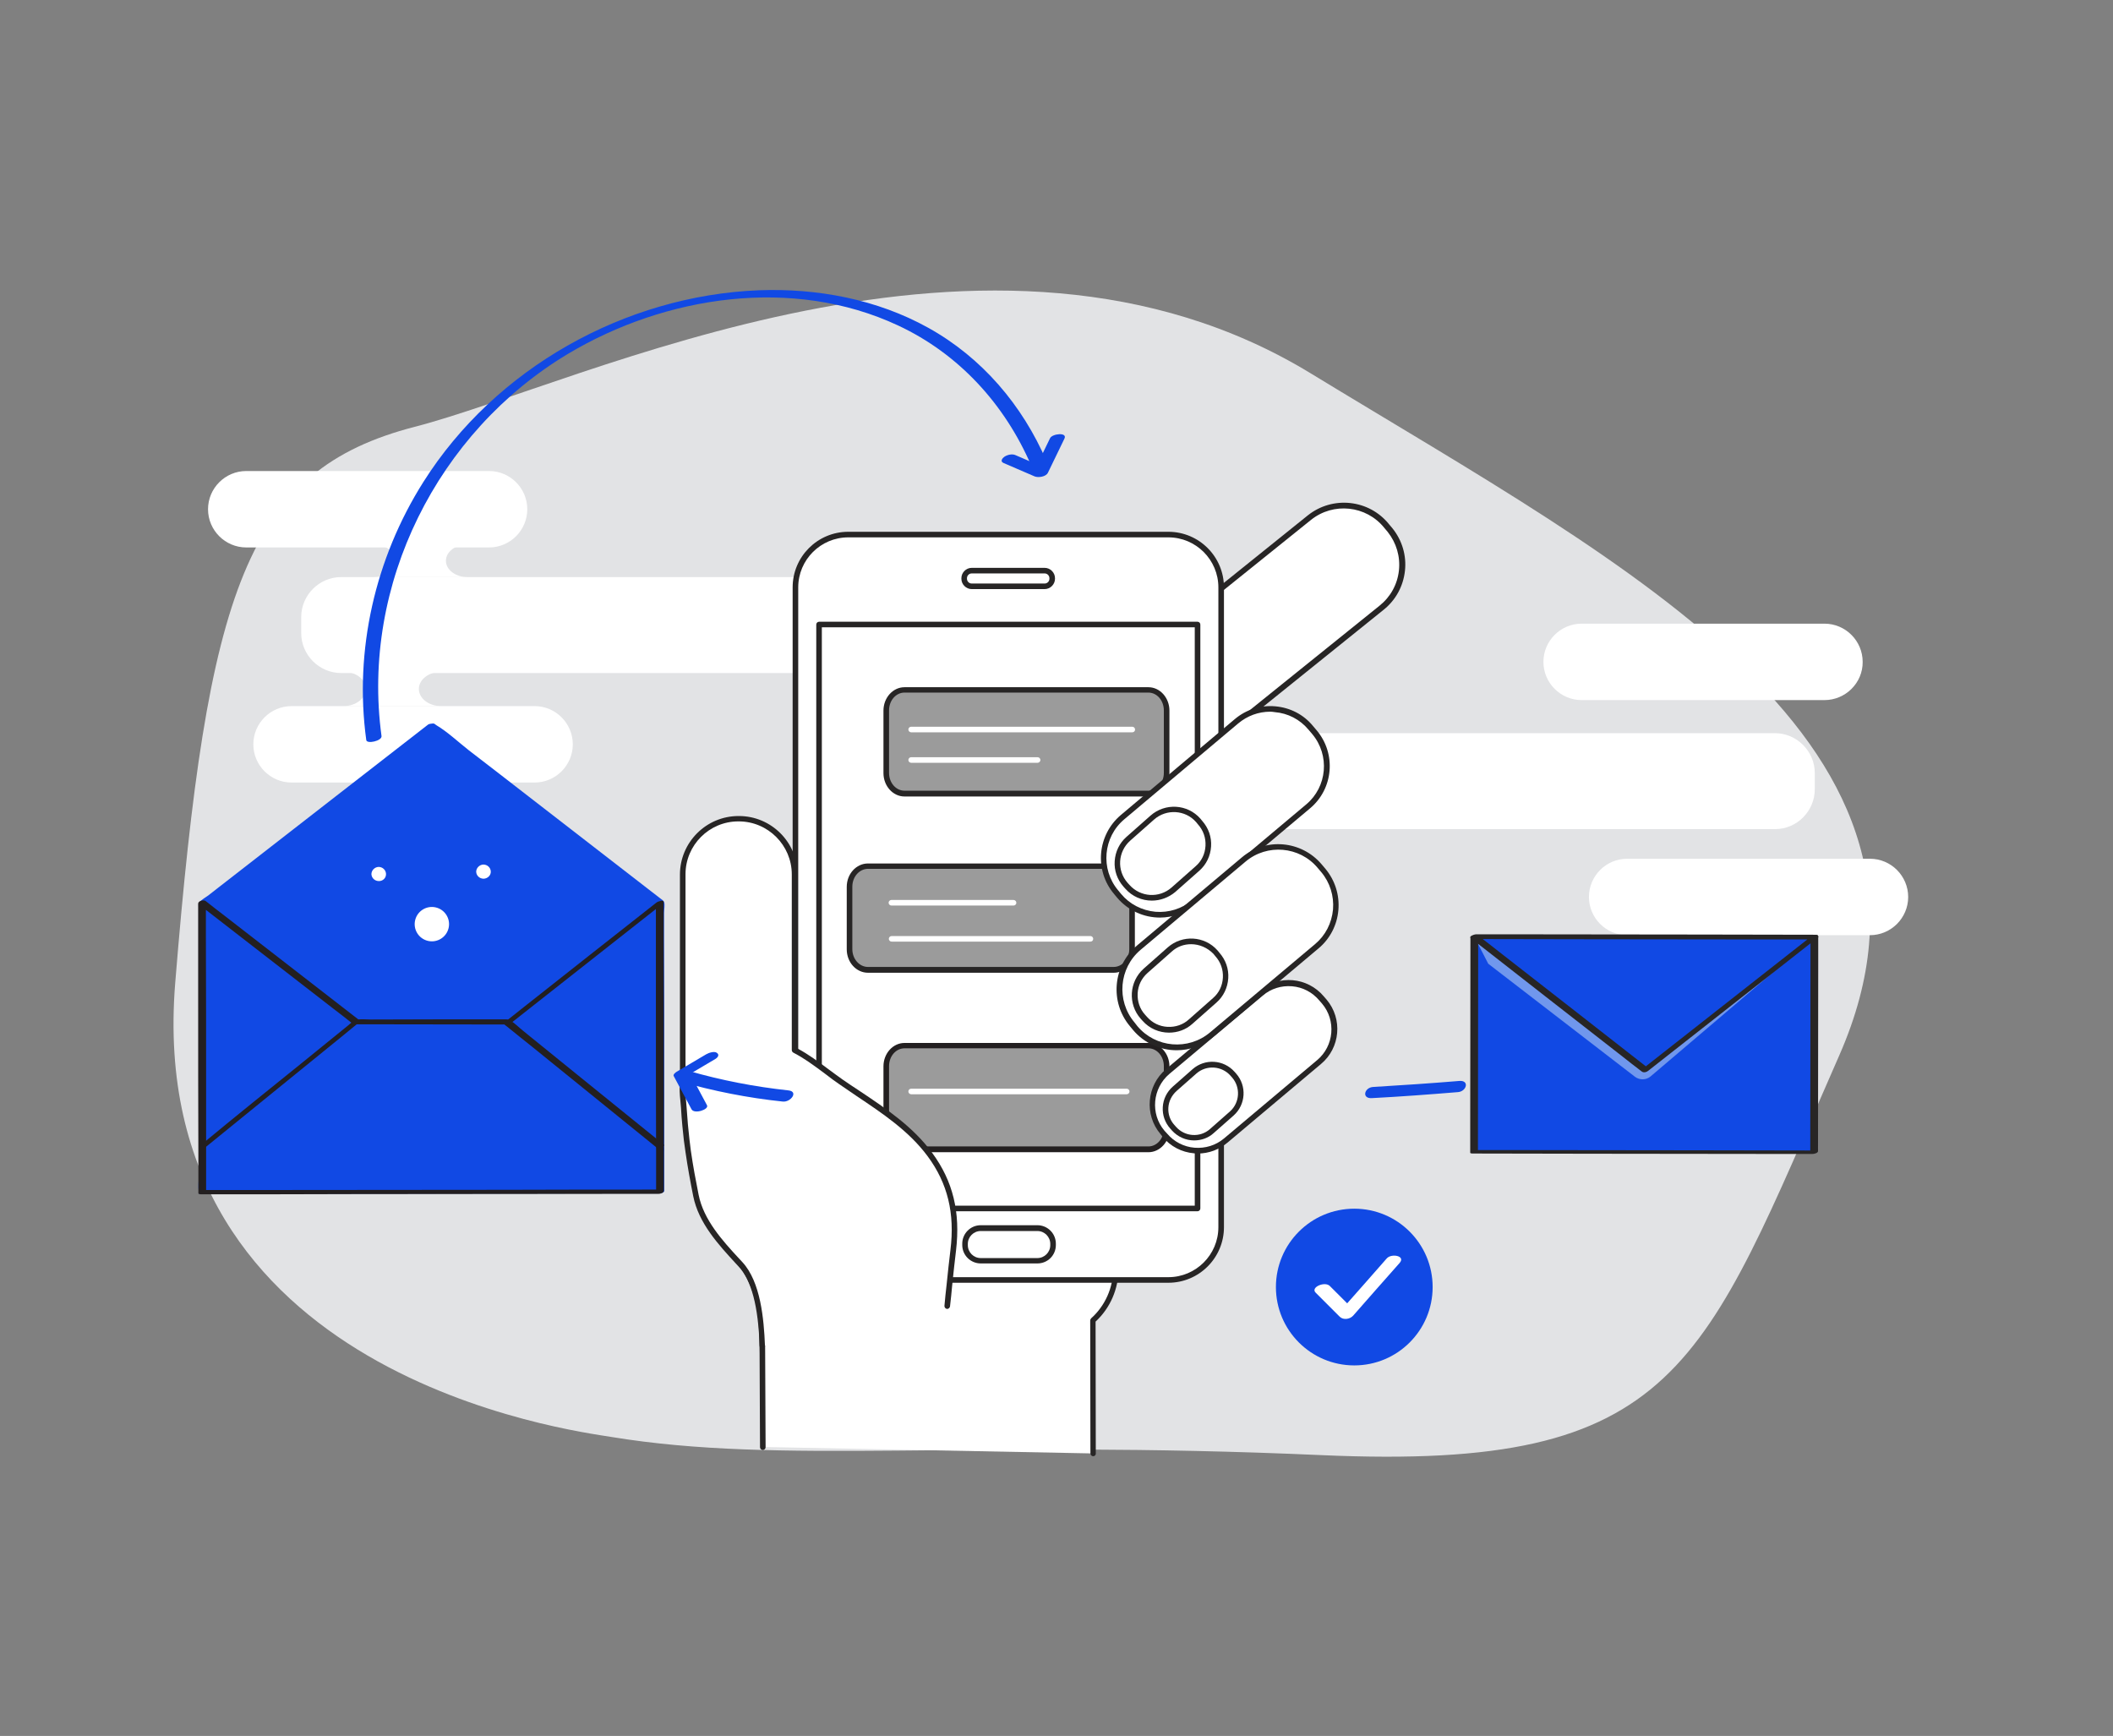 <?xml version="1.0" encoding="utf-8"?>
<!-- Generator: Adobe Illustrator 23.0.1, SVG Export Plug-In . SVG Version: 6.00 Build 0)  -->
<svg version="1.1" id="Layer_1" xmlns="http://www.w3.org/2000/svg" xmlns:xlink="http://www.w3.org/1999/xlink" x="0px" y="0px"
	 viewBox="0 0 984.2 808.6" style="enable-background:new 0 0 984.2 808.6;" xml:space="preserve">
<rect x="0" y="0" width="984.2" height="808.6" fill="#808080" stroke="none"/>
<style type="text/css">
	.st0{fill:#E2E3E5;}
	.st1{fill:#FFFFFF;}
	.st2{fill:#272525;}
	.st3{fill:#9B9B9B;}
	.st4{fill:#231F20;}
	.st5{fill:#1149E4;}
	.st6{fill:#7097ED;}
</style>
<path class="st0" d="M284.6,669.3c-16.7-2.8-217.8-27.7-203-211.3C96.5,274.3,115,219,193.2,198.8S461.4,83,610.5,173.9
	s310,172.5,246.2,317.7s-74.3,193.6-240.9,186.2S364.2,682.4,284.6,669.3z"/>
<g id="XMLID_24_">
	<path id="XMLID_38_" class="st1" d="M158.9,268.8H441c10.2,0,18.6,8.4,18.6,18.6v7.5c0,10.2-8.4,18.6-18.6,18.6H158.9
		c-10.2,0-18.6-8.4-18.6-18.6v-7.5C140.3,277.2,148.7,268.8,158.9,268.8z"/>
	<path id="XMLID_37_" class="st1" d="M135.8,328.9H249c9.8,0,17.8,8,17.8,17.8l0,0c0,9.8-8,17.8-17.8,17.8H135.8
		c-9.8,0-17.8-8-17.8-17.8l0,0C118,336.9,126,328.9,135.8,328.9z"/>
	<path id="XMLID_32_" class="st1" d="M114.7,219.4h113.1c9.8,0,17.8,8,17.8,17.8l0,0c0,9.8-8,17.8-17.8,17.8H114.7
		c-9.8,0-17.8-8-17.8-17.8l0,0C96.9,227.4,104.9,219.4,114.7,219.4z"/>
	<path id="XMLID_31_" class="st1" d="M174.1,253.6c5.5,0,10,3.4,10,7.6c0,4.2-4.5,7.6-10,7.6h43.6c-5.5,0-10-3.4-10-7.6
		s4.5-7.6,10-7.6L174.1,253.6L174.1,253.6z"/>
	<path id="XMLID_26_" class="st1" d="M160,312.9c5.8,0,10.4,3.6,10.4,8s-4.7,8-10.4,8h45.5c-5.8,0-10.4-3.6-10.4-8s4.7-8,10.4-8H160
		z"/>
</g>
<g id="XMLID_2_">
	<path id="XMLID_23_" class="st1" d="M826.8,386.2H544.6c-10.2,0-18.6-8.4-18.6-18.6v-7.5c0-10.2,8.4-18.6,18.6-18.6h282.1
		c10.2,0,18.6,8.4,18.6,18.6v7.5C845.3,377.8,837,386.2,826.8,386.2z"/>
	<path id="XMLID_21_" class="st1" d="M849.8,326.1H736.7c-9.8,0-17.8-8-17.8-17.8l0,0c0-9.8,8-17.8,17.8-17.8h113.1
		c9.8,0,17.8,8,17.8,17.8l0,0C867.7,318.1,859.6,326.1,849.8,326.1z"/>
	<path id="XMLID_16_" class="st1" d="M871,435.6H757.9c-9.8,0-17.8-8-17.8-17.8l0,0c0-9.8,8-17.8,17.8-17.8H871
		c9.8,0,17.8,8,17.8,17.8l0,0C888.8,427.6,880.8,435.6,871,435.6z"/>
	<path id="XMLID_3_" class="st1" d="M826.1,527.2c-5.5,0-10-3.4-10-7.6c0-4.2,4.5-7.6,10-7.6h-43.6c5.5,0,10,3.4,10,7.6
		s-4.5,7.6-10,7.6H826.1z"/>
	<path id="XMLID_5_" class="st1" d="M840.2,467.8c-5.8,0-10.4-3.6-10.4-8s4.7-8,10.4-8h-45.5c5.8,0,10.4,3.6,10.4,8s-4.7,8-10.4,8
		H840.2z"/>
</g>
<g>
	<path class="st1" d="M347.4,591.9c0.6,0.9,1.2,1.9,1.7,2.9c2.1,4,3.5,8.4,4.4,12.8c1.5,7.5,1.6,15.1,1.6,22.7
		c0.1,11,0.2,32.7,0.3,43.7c0,0,153,3,153.7,3l-0.1-61.9c6.5-5.8,10.7-14.4,10.7-24.1c0-0.6,0-1.2,0-1.7c0-13.4,0.1-26.9,0-40.3
		c0-5.4,0.3-5.9-4.1-8.3c-3.5-1.9-7.3-3.3-11-4.8c-7.7-3.1-15.6-5.7-23.6-7.8c-2.8-0.7-5.7-1.4-8.6-2c-29.2-6.2-59.7-5.7-88.7,1.8
		c-10.2,2.6-20.5,6.3-28.5,13.5c-0.9,0.8-1.7,1.6-2.5,2.5c-5.1,5.6-7.9,12.6-8.5,20.1c-0.1,1.7-0.2,3.4-0.1,5c0.1,1.5-0.5,3-0.7,4.4
		c-0.7,3.3-1.1,6.7-0.6,10.1c0.4,2.4,1,3.9,2.5,5.7C346.1,590,346.8,590.9,347.4,591.9z"/>
	<g>
		<path class="st2" d="M509.2,678.3c-0.7,0-1.3-0.6-1.3-1.3l-0.1-61.9c0-0.4,0.2-0.7,0.4-1c6.5-5.8,10.3-14.2,10.3-23.1v-1.7
			c0-4.5,0-9,0-13.4c0-8.8,0-17.9,0-26.9v-1c0-4.3,0-4.3-3.4-6.2c-3-1.6-6.3-2.9-9.5-4.2l-1.4-0.6c-7.6-3.1-15.5-5.7-23.5-7.7
			c-2.8-0.7-5.7-1.4-8.5-2c-29.2-6.2-59.7-5.6-88.1,1.8c-9.3,2.4-19.8,5.8-28,13.2c-0.8,0.8-1.7,1.6-2.4,2.4
			c-4.7,5.2-7.5,11.8-8.2,19.3c-0.1,1.5-0.2,3.2-0.1,4.8c0.1,1.2-0.2,2.4-0.5,3.6c-0.1,0.4-0.2,0.8-0.3,1.2
			c-0.5,2.7-1.1,6.2-0.6,9.6c0.3,2.2,0.9,3.4,2.2,5.1c0.8,0.9,1.5,1.9,2.2,3c0.6,0.9,1.2,2,1.8,3c2.1,3.9,3.6,8.3,4.6,13.2
			c1.5,7.6,1.6,15.4,1.6,22.9c0,5.5,0.1,13.7,0.1,21.9c0,8.1,0.1,16.3,0.1,21.8c0,0.7-0.6,1.3-1.3,1.3l0,0c-0.7,0-1.3-0.6-1.3-1.3
			c0-5.5-0.1-13.6-0.1-21.8s-0.1-16.4-0.1-21.9c-0.1-7.4-0.1-15.1-1.6-22.5c-0.9-4.6-2.4-8.8-4.3-12.5c-0.5-1-1.1-1.9-1.6-2.8
			c-0.6-1-1.3-1.9-2-2.7c-1.6-2-2.4-3.7-2.8-6.4c-0.6-3.8,0-7.6,0.6-10.5c0.1-0.4,0.2-0.9,0.3-1.3c0.2-1,0.5-1.9,0.4-2.7
			c-0.1-1.8,0-3.6,0.1-5.2c0.7-8.1,3.7-15.3,8.8-20.9c0.8-0.9,1.7-1.7,2.6-2.6c8.6-7.8,19.5-11.3,29.1-13.8
			c28.8-7.4,59.7-8.1,89.3-1.8c2.9,0.6,5.8,1.3,8.6,2c8.1,2.1,16.1,4.7,23.8,7.8l1.4,0.6c3.2,1.3,6.6,2.6,9.7,4.3
			c4.6,2.5,4.8,3.7,4.8,8.5v1c0,9,0,18.1,0,26.9c0,4.5,0,9,0,13.4v1.7c0,9.5-3.9,18.4-10.7,24.7l0.1,61.3
			C510.5,677.7,509.9,678.3,509.2,678.3L509.2,678.3z"/>
	</g>
	<path class="st1" d="M525.1,345.3l-1.4-1.8c-8.9-11.1-7.2-27.3,3.9-36.2l82.2-66.1c11-8.9,27.2-7.1,36.1,3.9l1.6,1.9
		c8.9,11.1,7.1,27.2-3.9,36.1l-82.1,66.1C550.2,358.2,534,356.4,525.1,345.3z"/>
	<g>
		<path class="st2" d="M545.2,356.2c-7.9,0-15.8-3.5-21.1-10.1l0,0l-1.4-1.8c-4.5-5.6-6.6-12.7-5.8-19.9c0.8-7.2,4.3-13.6,10-18.2
			l82.2-66.1c11.6-9.3,28.6-7.5,37.9,4.1l1.6,1.9c4.5,5.6,6.6,12.7,5.8,19.8c-0.8,7.2-4.3,13.6-9.9,18.1l-82.1,66.1
			C557.2,354.3,551.2,356.2,545.2,356.2z M526.1,344.5c8.5,10.5,23.9,12.2,34.4,3.7l82.1-66.1c5.1-4.1,8.3-9.9,9-16.4
			s-1.2-12.8-5.2-17.9l-1.6-1.9c-8.4-10.5-23.8-12.1-34.2-3.7l-82.2,66.1c-5.1,4.1-8.3,9.9-9,16.4s1.2,12.9,5.3,18L526.1,344.5z"/>
	</g>
	<g id="XMLID_18_">
		<g>
			<path class="st1" d="M544.2,249H395.1c-13.6,0-24.6,11-24.6,24.6v298c0,13.6,11,24.6,24.6,24.6h149.1c13.6,0,24.6-11,24.6-24.6
				v-298C568.8,260,557.8,249,544.2,249z"/>
			<path class="st2" d="M544.2,597.5H395.1c-14.3,0-25.9-11.6-25.9-25.9v-298c0-14.3,11.6-25.9,25.9-25.9h149.1
				c14.3,0,25.9,11.6,25.9,25.9v298C570.1,585.9,558.5,597.5,544.2,597.5z M395.1,250.3c-12.8,0-23.3,10.4-23.3,23.3v298
				c0,12.8,10.4,23.3,23.3,23.3h149.1c12.8,0,23.3-10.4,23.3-23.3v-298c0-12.8-10.4-23.3-23.3-23.3L395.1,250.3L395.1,250.3z"/>
		</g>
		<g>
			<path class="st2" d="M557.8,564.2H381.5c-0.7,0-1.3-0.6-1.3-1.3v-272c0-0.7,0.6-1.3,1.3-1.3h176.3c0.7,0,1.3,0.6,1.3,1.3v272
				C559.1,563.6,558.5,564.2,557.8,564.2z M382.8,561.6h173.7V292.2H382.8V561.6z"/>
		</g>
		<g>
			<path class="st2" d="M486.6,274.4h-34c-2.6,0-4.8-2.2-4.8-4.8v-0.3c0-2.6,2.2-4.8,4.8-4.8h34c2.6,0,4.8,2.2,4.8,4.8v0.3
				C491.4,272.2,489.2,274.4,486.6,274.4z M452.6,267.1c-1.2,0-2.2,1-2.2,2.2v0.3c0,1.2,1,2.2,2.2,2.2h34c1.2,0,2.2-1,2.2-2.2v-0.3
				c0-1.2-1-2.2-2.2-2.2H452.6z"/>
		</g>
		<g>
			<path class="st2" d="M483.2,588.5h-26.4c-4.7,0-8.6-3.8-8.6-8.6v-0.6c0-4.7,3.8-8.6,8.6-8.6h26.4c4.7,0,8.6,3.8,8.6,8.6v0.6
				C491.8,584.7,488,588.5,483.2,588.5z M456.8,573.4c-3.3,0-6,2.7-6,6v0.6c0,3.3,2.7,6,6,6h26.4c3.3,0,6-2.7,6-6v-0.6
				c0-3.3-2.7-6-6-6H456.8z"/>
		</g>
		<g>
			<g>
				<path class="st3" d="M421.3,321.3h113.6c4.7,0,8.5,4.3,8.5,9.6V360c0,5.3-3.8,9.6-8.5,9.6H421.3c-4.7,0-8.5-4.3-8.5-9.6v-29.1
					C412.8,325.7,416.6,321.3,421.3,321.3z"/>
				<path class="st2" d="M534.9,371H421.3c-5.4,0-9.8-4.9-9.8-10.9V331c0-6,4.4-10.9,9.8-10.9h113.6c5.4,0,9.8,4.9,9.8,10.9v29.1
					C544.7,366.1,540.3,371,534.9,371z M421.3,322.6c-4,0-7.2,3.7-7.2,8.3V360c0,4.6,3.2,8.3,7.2,8.3h113.6c4,0,7.2-3.7,7.2-8.3
					v-29.1c0-4.6-3.2-8.3-7.2-8.3H421.3z"/>
			</g>
			<g>
				<path class="st3" d="M404.3,403.4h114.4c4.7,0,8.6,4.3,8.6,9.6v29.1c0,5.3-3.8,9.6-8.6,9.6H404.3c-4.7,0-8.6-4.3-8.6-9.6V413
					C395.8,407.7,399.6,403.4,404.3,403.4z"/>
				<path class="st2" d="M518.8,453.1H404.3c-5.5,0-9.9-4.9-9.9-10.9v-29.1c0-6,4.4-10.9,9.9-10.9h114.4c5.5,0,9.9,4.9,9.9,10.9
					v29.1C528.7,448.2,524.2,453.1,518.8,453.1z M404.3,404.7c-4,0-7.3,3.7-7.3,8.3v29.1c0,4.6,3.3,8.3,7.3,8.3h114.4
					c4,0,7.3-3.7,7.3-8.3V413c0-4.6-3.3-8.3-7.3-8.3H404.3z"/>
			</g>
			<g>
				<path class="st3" d="M421.3,487h113.6c4.7,0,8.5,4.3,8.5,9.6v29.1c0,5.3-3.8,9.6-8.5,9.6H421.3c-4.7,0-8.5-4.3-8.5-9.6v-29.1
					C412.8,491.3,416.6,487,421.3,487z"/>
				<path class="st4" d="M534.9,536.7H421.3c-5.4,0-9.8-4.9-9.8-10.9v-29.1c0-6,4.4-10.9,9.8-10.9h113.6c5.4,0,9.8,4.9,9.8,10.9
					v29.1C544.8,531.8,540.3,536.7,534.9,536.7z M421.3,488.3c-4,0-7.2,3.7-7.2,8.3v29.1c0,4.6,3.2,8.3,7.2,8.3h113.6
					c4,0,7.2-3.7,7.2-8.3v-29.1c0-4.6-3.2-8.3-7.2-8.3H421.3z"/>
			</g>
			<g>
				<path class="st1" d="M527.4,341.1h-103c-0.7,0-1.3-0.6-1.3-1.3c0-0.7,0.6-1.3,1.3-1.3h103c0.7,0,1.3,0.6,1.3,1.3
					C528.7,340.6,528.1,341.1,527.4,341.1z"/>
			</g>
			<g>
				<path class="st1" d="M483.3,355.3h-58.9c-0.7,0-1.3-0.6-1.3-1.3s0.6-1.3,1.3-1.3h58.9c0.7,0,1.3,0.6,1.3,1.3
					S484,355.3,483.3,355.3z"/>
			</g>
			<g>
				<path class="st1" d="M472.1,421.8h-56.9c-0.7,0-1.3-0.6-1.3-1.3c0-0.7,0.6-1.3,1.3-1.3h56.9c0.7,0,1.3,0.6,1.3,1.3
					S472.8,421.8,472.1,421.8z"/>
			</g>
			<g>
				<path class="st1" d="M507.9,438.6h-92.6c-0.7,0-1.3-0.6-1.3-1.3c0-0.7,0.6-1.3,1.3-1.3h92.6c0.7,0,1.3,0.6,1.3,1.3
					C509.2,438.1,508.6,438.6,507.9,438.6z"/>
			</g>
			<g>
				<path class="st1" d="M524.8,509.7H424.4c-0.7,0-1.3-0.6-1.3-1.3s0.6-1.3,1.3-1.3h100.4c0.7,0,1.3,0.6,1.3,1.3
					S525.5,509.7,524.8,509.7z"/>
			</g>
		</g>
	</g>
	<path class="st1" d="M433.2,537.7c-10.7-14.5-26.9-23.8-41.5-33.9c-6.6-4.6-13.8-10.8-21.5-14.7v-81.8c0-14.3-11.6-26-26-26H344
		c-14.3,0-25.9,11.6-25.9,25.9v96.6c-0.4,4.1,0.3,8.1,0.5,12c0.2,3.4,0.5,6.7,0.8,10c0.3,3.5,0.7,7,1.3,10.6
		c1,6.9,2.3,13.7,3.6,20.5c2.5,12.8,12.3,22.9,20.8,32.1c7.9,8.6,9.7,25.2,10.1,37.9c0,0,84.9-5.4,85.4-11.2
		c0.5-5.7,1.1-11.5,1.7-17.2c0.6-5.4,1.1-10.9,1.8-16.3C446,565.7,443.3,551.3,433.2,537.7z"/>
	<g>
		<path class="st2" d="M355.1,628.2c-0.7,0-1.3-0.6-1.3-1.3c-0.6-18.5-3.8-30.6-9.8-37l-1.3-1.4c-8.1-8.8-17.3-18.8-19.8-31.3
			c-1.3-6.5-2.6-13.5-3.6-20.5c-0.6-3.8-1-7.3-1.3-10.6l-0.2-2c-0.2-2.6-0.5-5.3-0.6-8c-0.1-1.1-0.2-2.3-0.3-3.4
			c-0.3-2.8-0.5-5.8-0.2-8.8v-96.5c0-15,12.2-27.3,27.3-27.3h0.2c15,0,27.3,12.2,27.3,27.3v81c5.1,2.7,9.9,6.3,14.6,9.8
			c2.2,1.6,4.3,3.2,6.3,4.6c2.6,1.8,5.3,3.6,7.9,5.3c12.3,8.2,25,16.7,33.9,28.9c9.7,13.2,13.2,27.6,11.1,45.5
			c-0.6,5-1.2,10.3-1.8,16.3c-0.3,3.2-0.6,6.5-1,9.7c-0.1,0.7-0.7,1.2-1.4,1.2c-0.7-0.1-1.2-0.7-1.2-1.4c0.3-3.3,0.6-6.5,1-9.8
			c0.6-6,1.2-11.3,1.8-16.3c2.1-17.1-1.3-31-10.6-43.6c-8.7-11.8-21.2-20.1-33.3-28.2c-2.6-1.8-5.3-3.6-7.9-5.4
			c-2.1-1.4-4.2-3-6.4-4.7c-4.8-3.6-9.8-7.3-15-10c-0.4-0.2-0.7-0.7-0.7-1.2v-81.8c0-13.6-11.1-24.7-24.7-24.7h-0.2
			c-13.6,0-24.6,11.1-24.6,24.6v96.6v0.1c-0.3,2.8,0,5.6,0.2,8.3c0.1,1.1,0.2,2.3,0.3,3.5c0.2,2.7,0.4,5.3,0.6,7.9l0.2,2
			c0.3,3.3,0.7,6.7,1.2,10.5c1,7,2.3,13.9,3.6,20.4c2.3,11.7,11.2,21.5,19.1,30l1.3,1.4c8.5,9.2,10,26.5,10.5,38.7
			C356.5,627.5,355.9,628.1,355.1,628.2C355.2,628.2,355.2,628.2,355.1,628.2z"/>
	</g>
	<g>
		<g>
			<path class="st1" d="M521.3,417.2l-1.4-1.7c-8.8-10.5-7.5-26.1,3-34.9l53-44.6c10.4-8.8,26-7.4,34.7,3l1.7,2
				c8.7,10.4,7.4,25.9-3,34.6l-53.1,44.6C545.7,429.1,530.1,427.7,521.3,417.2z"/>
			<path class="st2" d="M540.3,427.4c-7.5,0-14.8-3.2-20-9.3l-1.4-1.7c-9.3-11-7.8-27.5,3.2-36.8l53-44.6c5.3-4.5,12-6.6,18.9-6
				s13.2,3.8,17.6,9.2l1.7,2c9.2,10.9,7.8,27.3-3.2,36.4L557,421.2C552.2,425.3,546.2,427.4,540.3,427.4z M591.7,331.5
				c-5.5,0-10.7,1.9-15,5.5l-53,44.6c-9.9,8.3-11.2,23.2-2.9,33.1l1.4,1.7c4,4.8,9.7,7.7,16,8.3c6.2,0.5,12.3-1.4,17.1-5.4
				l53.1-44.6c9.8-8.2,11.1-22.9,2.8-32.8l-1.7-2c-4-4.8-9.6-7.7-15.8-8.2C593.1,331.6,592.4,331.5,591.7,331.5z"/>
		</g>
		<g>
			<path class="st1" d="M542.6,528.8l-1.1-1.4c-7.1-8.5-6-21.2,2.5-28.3l43.5-36.5c8.4-7.1,21-6,28.1,2.4l1.3,1.5
				c7.1,8.5,6,21.1-2.4,28.2l-43.6,36.6C562.4,538.4,549.7,537.3,542.6,528.8z"/>
			<path class="st2" d="M558,537.3c-0.6,0-1.3,0-1.9-0.1c-5.7-0.5-10.9-3.2-14.5-7.6l0,0l-1.1-1.4c-7.6-9-6.4-22.6,2.6-30.2
				l43.5-36.5c9-7.6,22.4-6.4,30,2.6l1.3,1.5c7.6,9,6.4,22.5-2.6,30l-43.4,36.5C567.9,535.5,563,537.3,558,537.3z M543.6,528
				c3.2,3.8,7.8,6.2,12.8,6.6c5,0.4,9.9-1.1,13.7-4.3l43.4-36.5c7.9-6.6,8.9-18.5,2.3-26.3l-1.3-1.5c-3.2-3.8-7.7-6.2-12.7-6.6
				s-9.8,1.1-13.6,4.3l-43.5,36.5c-7.9,6.7-9,18.6-2.3,26.5L543.6,528z"/>
		</g>
		<g>
			<path class="st1" d="M528.8,478.9l-1.4-1.7c-9-10.7-7.6-26.6,3.1-35.6l48.9-41.1c10.6-8.9,26.4-7.5,35.3,3.1l1.7,2
				c8.9,10.6,7.5,26.4-3.1,35.3L564.4,482C553.7,490.9,537.8,489.6,528.8,478.9z"/>
			<path class="st2" d="M548.1,489.2c-7.6,0-15.1-3.2-20.4-9.5l-1.4-1.7c-9.4-11.2-8-28,3.2-37.5l48.9-41.1
				c11.1-9.4,27.8-7.9,37.2,3.2l1.7,2c4.5,5.4,6.7,12.2,6.1,19.3c-0.6,7-3.9,13.4-9.3,17.9l-48.9,41.1
				C560.3,487.1,554.2,489.2,548.1,489.2z M529.8,478c8.5,10.1,23.7,11.4,33.8,2.9l48.9-41.1c4.9-4.1,7.8-9.8,8.4-16.2
				c0.5-6.3-1.4-12.5-5.5-17.4l-1.7-2c-8.4-10-23.5-11.3-33.5-2.9l-48.9,41.1c-10.1,8.5-11.4,23.7-2.9,33.8L529.8,478z"/>
		</g>
	</g>
	<g>
		<g>
			<path class="st2" d="M556.2,531.2c-3.8,0-7.6-1.6-10.4-4.7l0,0l-0.7-0.8c-2.5-2.8-3.7-6.3-3.5-10s1.9-7.1,4.6-9.5l9.3-8.2
				c5.7-5,14.4-4.5,19.5,1.2l0.8,0.9c5,5.7,4.5,14.4-1.2,19.5l-9.3,8.2C562.8,530.1,559.5,531.2,556.2,531.2z M547.8,524.9
				c4.1,4.6,11.2,5.1,15.8,1l9.3-8.2c4.6-4.1,5-11.2,1-15.8l-0.8-0.9c-4.1-4.6-11.2-5-15.8-1l-9.3,8.2c-2.2,2-3.6,4.7-3.8,7.7
				s0.8,5.9,2.8,8.1L547.8,524.9z"/>
		</g>
		<g>
			<path class="st2" d="M544.5,481c-4.6,0-9.1-1.9-12.3-5.5l-0.9-1c-6-6.8-5.4-17.2,1.4-23.3l11.2-9.9c6.8-6,17.2-5.4,23.2,1.4
				l0.9,1.1c2.9,3.3,4.4,7.5,4.1,11.9s-2.2,8.4-5.5,11.3l-11.2,9.9C552.3,479.7,548.4,481,544.5,481z M554.8,439.8
				c-3.3,0-6.5,1.1-9.1,3.5l-11.2,9.9c-2.8,2.5-4.4,5.8-4.6,9.5s1,7.3,3.5,10l0.9,1l0,0c2.5,2.8,5.8,4.4,9.5,4.6s7.3-1,10-3.5
				l11.2-9.9c2.8-2.4,4.4-5.8,4.6-9.5c0.2-3.7-1-7.2-3.5-10l-0.9-1.1C562.4,441.4,558.6,439.8,554.8,439.8z"/>
		</g>
		<g>
			<path class="st2" d="M536.5,419.5c-4.6,0-9.1-1.9-12.3-5.5l0,0l-0.9-1c-2.9-3.3-4.4-7.5-4.1-11.9s2.2-8.4,5.5-11.3l11.2-9.9
				c6.8-6,17.2-5.4,23.2,1.4l0.9,1.1c2.9,3.3,4.4,7.5,4.1,11.9c-0.3,4.4-2.2,8.4-5.5,11.3l-11.2,9.9
				C544.3,418.1,540.4,419.5,536.5,419.5z M526.1,412.2c5.1,5.7,13.8,6.3,19.6,1.2l11.2-9.9c2.8-2.4,4.4-5.8,4.6-9.5s-1-7.2-3.5-10
				l-0.9-1.1c-5-5.7-13.8-6.2-19.5-1.2l-11.2,9.9c-5.7,5.1-6.3,13.8-1.2,19.6L526.1,412.2z"/>
		</g>
	</g>
</g>
<g>
	<path class="st2" d="M174.3,365.6h-1.6c-0.7,0-1.3-0.6-1.3-1.3c0-0.7,0.6-1.3,1.3-1.3h1.6c0.7,0,1.3,0.6,1.3,1.3
		C175.7,365,175.1,365.6,174.3,365.6z"/>
</g>
<g>
	<path class="st2" d="M174.3,371.6h-1.6c-0.7,0-1.3-0.6-1.3-1.3c0-0.7,0.6-1.3,1.3-1.3h1.6c0.7,0,1.3,0.6,1.3,1.3
		C175.7,371,175.1,371.6,174.3,371.6z"/>
</g>
<g>
	<path class="st2" d="M179.7,374.4c-0.7,0-1.3-0.6-1.3-1.3s0.6-1.3,1.3-1.3c1.2,0,2.6-1.8,2.6-4.5s-1.4-4.5-2.6-4.5
		c-0.7,0-1.3-0.6-1.3-1.3s0.6-1.3,1.3-1.3c2.9,0,5.2,3.1,5.2,7.1C184.9,371.3,182.6,374.4,179.7,374.4z"/>
</g>
<g>
	<g>
		<path class="st5" d="M177.7,342.8c-9.6-70.5,26.1-141.6,86.9-178c45.4-27.1,104.7-36.1,153.7-13.2c28.3,13.2,49.7,36.7,62,65.2
			c0.9,2.2,8-0.1,7.2-1.9c-11.3-26.2-30.1-48.3-55.1-62.2c-23.9-13.3-51.7-18.5-78.9-17.5c-62.5,2.5-122.8,36.3-156.3,89.3
			c-22.5,35.6-32.3,78.4-26.6,120.2C170.8,346.7,178.1,345.1,177.7,342.8L177.7,342.8z"/>
	</g>
	<g>
		<path class="st5" d="M367.2,507.9c-15.7-1.7-31.3-4.7-46.5-9.1c-1.7-0.5-3.9-0.1-5.1,1.4c-1,1.2-0.8,3,0.9,3.5
			c15.7,4.5,31.8,7.7,48.1,9.4C368.3,513.5,372.1,508.4,367.2,507.9L367.2,507.9z"/>
	</g>
	<g>
		<path class="st5" d="M679.7,503.5c-13.3,1.1-26.7,2-40.1,2.8c-4.1,0.2-5.5,5.5-0.6,5.2c13.4-0.7,26.7-1.7,40.1-2.8
			C683.1,508.4,684.6,503.1,679.7,503.5L679.7,503.5z"/>
	</g>
	<g id="XMLID_46_">
		<path class="st5" d="M467.3,215.6c4.9,2.1,9.7,4.2,14.6,6.3c1.7,0.7,5.3,0.2,6.2-1.7c2.6-5.3,5.1-10.6,7.7-15.9
			c1.5-3.1-5.7-2.3-6.7-0.2c-2.6,5.3-5.1,10.6-7.7,15.9c2.1-0.6,4.1-1.1,6.2-1.7c-4.9-2.1-9.7-4.2-14.6-6.3
			c-1.5-0.7-3.7-0.2-5.1,0.7C467,213.3,465.7,214.8,467.3,215.6L467.3,215.6z"/>
	</g>
	<g id="XMLID_12_">
		<path class="st5" d="M328.9,491.1c-4.6,2.7-9.1,5.4-13.7,8.1c-0.5,0.3-1.8,1.3-1.4,2c2.8,5.2,5.6,10.4,8.3,15.5
			c1.3,2.4,8.3,0.1,7.2-1.9c-2.8-5.2-5.6-10.4-8.3-15.5c-0.5,0.7-0.9,1.4-1.4,2c4.6-2.7,9.1-5.4,13.7-8.1c1.1-0.7,1.9-1.9,0.6-2.8
			C332.7,489.5,330.1,490.4,328.9,491.1L328.9,491.1z"/>
	</g>
</g>
<g>
	<g id="XMLID_175_">
		<polygon class="st5" points="200.7,337.6 94.2,420.4 94.3,555.2 307.5,555 307.4,420.2 		"/>
		<g>
			<path class="st5" d="M199.4,337.5c-12.1,9.4-24.2,18.8-36.3,28.2c-19.2,14.9-38.3,29.8-57.5,44.7c-2.9,2.2-5.7,4.5-8.6,6.7
				c-1.2,0.9-3.1,1.9-4,3.1c-0.7,0.8-0.5,1.2-0.5,2.4c0,2.7,0,5.4,0,8.2c0,23.1,0,46.3,0.1,69.4c0,11.7,0,23.4,0,35.1
				c0,4.2,0,8.4,0,12.6c0,2.2-0.4,4.8,0,6.9c0.1,0.3,0,0.7,0,1c0,0.2,0.5,0.3,0.6,0.3c24.1,0,48.1,0,72.2-0.1
				c38.3,0,76.6-0.1,114.9-0.1c8.7,0,17.4,0,26.1,0c0.7,0,3-0.2,3-1.2c0-15.3,0-30.6,0-45.8c0-24.2,0-48.3-0.1-72.5
				c0-3.7,0-7.5,0-11.2c0-1.4,0.5-3.8,0-5.1c-0.3-0.7-1.1-1.1-1.7-1.6c-2.2-1.7-4.4-3.4-6.6-5.1c-18.3-14.2-36.6-28.3-54.9-42.5
				c-9.2-7.1-18.4-14.3-27.7-21.4c-5-3.9-9.9-8.6-15.3-11.8c-0.2-0.2-0.5-0.4-0.7-0.5c-0.8-0.6-4,0.8-3.4,1.2
				c12,9.3,24,18.6,36,27.8c19.1,14.8,38.3,29.6,57.4,44.4c2.9,2.3,5.9,4.6,8.8,6.8c1.1,0.9,3.5,2,4.2,3.3c0.1,0.2,0.1,1.4,0.1,2.2
				c0,2.8,0,5.7,0,8.5c0,23.1,0,46.2,0.1,69.3c0,11.6,0,23.3,0,34.9c0,4.1,0,8.2,0,12.3c0,2.1-0.4,4.7,0,6.8c0.1,0.3,0,0.6,0,0.9
				c1-0.4,2-0.8,3-1.2c-29.4,0-58.7,0.1-88.1,0.1c-39,0-78.1,0.1-117.1,0.1c-1.9,0-3.8,0-5.7,0c-0.4,0-1.8,0.2-2.2,0
				c1.1,0.7,0.6-1.4,0.6-2.2c0-2.6,0-5.2,0-7.8c0-20.3,0-40.6-0.1-60.9c0-19.1,0-38.2-0.1-57.2c0-1.7,0.4-4,0-5.7
				c-0.2-1.1-0.7-0.1,0.2-0.7c4.4-2.8,8.5-6.6,12.6-9.8c30.4-23.6,60.8-47.3,91.2-70.9c0.7-0.6,1.4-1.1,2.1-1.7
				C203.6,336.6,200,337,199.4,337.5z"/>
		</g>
	</g>
</g>
<polygon class="st5" points="165.9,475.9 94.2,420.4 94.3,555.2 307.5,555 307.4,420.5 236.8,476.1 "/>
<path class="st5" d="M165.9,475.9l-63.7-49.2l0.1,89.6c0,17,13.8,30.9,30.9,30.8l174.3-0.2l-0.1-126.5l-70.6,55.5L165.9,475.9z"/>
<g id="XMLID_162_">
	<path class="st5" d="M99.2,536.5c20.4-16.7,40.8-33.5,61.2-50.2c2.9-2.4,5.8-4.8,8.8-7.2c-1.2,0.3-2.4,0.6-3.6,1
		c9.9,0,19.8,0,29.7,0c12.1,0,24.3,0.5,36.4,0c0.2,0,1,0.1,1.2,0c0.1,0-1.3-0.8-1.1-0.3c0.1,0.5,1.9,1.6,2.3,1.9
		c3.8,3.1,7.5,6.2,11.3,9.2c11.4,9.3,22.8,18.6,34.3,27.9c7.8,6.3,15.5,12.6,23.3,19c2.1,1.7,8.6-1.4,5.6-3.8
		c-13.2-10.8-26.5-21.6-39.7-32.4c-8.2-6.7-16.5-13.4-24.7-20.1c-3-2.5-5.9-6-9.9-6.1c-20-0.4-40.1,0-60.1,0.1c-2,0-4-0.1-5.9,0
		c-2.9,0.1-4.1,1.4-6.2,3.1c-7,5.7-13.9,11.4-20.9,17.1c-15.5,12.7-31,25.5-46.5,38.2C90.8,536.8,96.7,538.5,99.2,536.5L99.2,536.5z
		"/>
</g>
<g>
	<path class="st4" d="M167.5,475.3c-20.9-16.2-41.8-32.4-62.7-48.6c-3-2.3-6-4.6-9-7c-0.9-0.7-3.5-0.1-3.5,1.2c0,15.2,0,30.3,0,45.5
		c0,24.2,0,48.4,0.1,72.6c0,5.6,0,11.2,0,16.8c0,0.4,0.8,0.5,1.1,0.5c24.1,0,48.1,0,72.2-0.1c38.3,0,76.6-0.1,114.9-0.1
		c8.7,0,17.4,0,26.1,0c0.8,0,2.5-0.4,2.5-1.5c0-15.1,0-30.2,0-45.4c0-24.1,0-48.3-0.1-72.4c0-5.6,0-11.2,0-16.7
		c0-1.2-2.8-0.1-3.2,0.2c-20.6,16.2-41.2,32.4-61.8,48.7c-2.9,2.3-5.8,4.6-8.7,6.9c0.7-0.2,1.4-0.5,2.1-0.7c-20.7,0-41.3-0.1-62-0.1
		c-3,0-6,0-9,0c-1.3,0-3.8,1.9-1.4,2c22.9,0,45.9,0.1,68.8,0.1c2.1,0,3.6-0.1,5.2-1.5c3.3-2.6,6.6-5.2,9.9-7.8
		c11.6-9.1,23.2-18.3,34.8-27.4c8.3-6.5,16.6-13.1,24.9-19.6c-1.1,0.1-2.2,0.1-3.2,0.2c0,15.1,0,30.2,0,45.4c0,24.1,0,48.3,0.1,72.4
		c0,5.6,0,11.2,0,16.7c0.8-0.5,1.7-1,2.5-1.5c-24.1,0-48.1,0-72.2,0.1c-38.3,0-76.6,0.1-114.9,0.1c-8.7,0-17.4,0-26.1,0
		c0.4,0.2,0.7,0.3,1.1,0.5c0-15.2,0-30.3,0-45.5c0-24.2,0-48.4-0.1-72.6c0-5.6,0-11.2,0-16.8c-1.2,0.4-2.3,0.8-3.5,1.2
		c20.9,16.2,41.8,32.4,62.7,48.6c3,2.3,6,4.6,9,7C165.2,477.4,168.5,476,167.5,475.3z"/>
</g>
<g id="XMLID_20_">
	<path class="st4" d="M95.7,534.4c21-17,41.9-34.1,62.9-51.1c2.9-2.4,5.9-4.8,8.8-7.2c-0.7,0.2-1.4,0.5-2.1,0.7
		c22.6,0,45.2,0,67.9-0.1c0.5,0,1,0.1,1.4,0c0.9-0.1-0.5-0.2-0.5-0.2c0.6,0.6,1.4,1.1,2.1,1.7c3.7,3,7.4,6,11.2,9
		c11.6,9.4,23.2,18.8,34.7,28.1c7.9,6.4,15.8,12.8,23.7,19.2c0.9,0.7,4.2-0.7,3.4-1.3c-13.6-11-27.2-22-40.8-33
		c-8.3-6.7-16.5-13.4-24.8-20.1c-1.9-1.5-3.8-3.5-5.8-4.7c-1.1-0.7-2-0.6-3.3-0.6c-20.6,0-41.3,0-61.9,0.1c-1.9,0-4.1-0.3-6,0
		c-1.8,0.3-3.1,1.6-4.4,2.7c-7.1,5.7-14.1,11.5-21.2,17.2c-15.7,12.7-31.5,25.3-47,38.2c-0.3,0.3-0.7,0.5-1,0.8
		C91.3,535.3,94.9,535.1,95.7,534.4L95.7,534.4z"/>
</g>
<g>
	<path id="XMLID_68_" class="st1" d="M176.5,410.4c-1.9,0-3.4-1.4-3.5-3.2c0-1.8,1.5-3.3,3.3-3.4c1.9,0,3.4,1.4,3.5,3.2
		C179.9,408.9,178.4,410.4,176.5,410.4z"/>
	<path id="XMLID_62_" class="st1" d="M225.3,409.3c-1.9,0-3.4-1.4-3.5-3.2c0-1.8,1.5-3.3,3.3-3.4c1.9,0,3.4,1.4,3.5,3.2
		C228.7,407.7,227.2,409.2,225.3,409.3z"/>
	
		<ellipse id="XMLID_44_" transform="matrix(0.229 -0.974 0.974 0.229 -264.061 527.578)" class="st1" cx="200.9" cy="430.4" rx="8" ry="8"/>
</g>
<rect id="XMLID_61_" x="715.7" y="407.3" transform="matrix(1.611260e-03 -1 1 1.611260e-03 278.089 1251.525)" class="st5" width="100.2" height="158.3"/>
<path id="XMLID_60_" class="st5" d="M697.3,525.9c-3.8-3.5-3-10-2.8-14.6c0.3-6,0.4-12.1,0.4-18.1c0.1-9.9,0.1-19.8-0.1-29.6
	c-0.1-4.4,0-8.8-0.4-13.2c-0.1-1.2-2.5-13.5-2.5-13.5c3-2,11.8-0.5,15.7-0.5c5.5,0,11.1,0,16.6,0c14.6,0,29.2,0,43.8,0.1
	c24.5,0,48.9,0.1,73.4,0.1c1.2,0,2.4,0,3.6,0c0,0,0,11.3,0,11.9c0,14.6,0,29.3-0.1,43.9c0,7.1,0,14.2,0,21.3c0,5.6-0.9,11.6-0.7,17
	c-14.8,2.4-30.7,0.7-45.6-0.1c-15.8-0.9-31.7-1.5-47.5-1.6c-15.4-0.1-31.6,1.9-46.9-0.4c-2.2-0.3-4.4-0.9-6.2-2.1
	C697.8,526.3,697.5,526.1,697.3,525.9z"/>
<path id="XMLID_59_" class="st6" d="M686.7,436.3l158.3,0.3l-76.2,64.8c-2,1.7-5,1.8-7.2,0.2l-68.4-52.7L686.7,436.3z"/>
<polygon id="XMLID_58_" class="st5" points="686.7,436.3 845.1,436.5 766.3,498.4 "/>
<g>
	<g>
		<path class="st2" d="M684.9,436.8c0,29.2-0.1,58.5-0.1,87.7c0,4.1,0,8.3,0,12.4c0,0.4,0.9,0.4,1.1,0.4c17.9,0,35.7,0.1,53.6,0.1
			c28.4,0,56.7,0.1,85.1,0.1c6.6,0,13.1,0,19.7,0c0.7,0,2.5-0.4,2.5-1.3c0-29.2,0.1-58.3,0.1-87.5c0-4.1,0-8.3,0-12.4
			c0-0.8-3.6-0.2-3.6,1c0,29.2-0.1,58.3-0.1,87.5c0,4.1,0,8.3,0,12.4c0.8-0.4,1.7-0.9,2.5-1.3c-17.9,0-35.7-0.1-53.6-0.1
			c-28.4,0-56.7-0.1-85.1-0.1c-6.6,0-13.1,0-19.7,0c0.4,0.1,0.7,0.3,1.1,0.4c0-29.2,0.1-58.5,0.1-87.7c0-4.1,0-8.3,0-12.4
			C688.5,435,684.9,435.6,684.9,436.8L684.9,436.8z"/>
	</g>
	<g id="XMLID_57_">
		<path class="st2" d="M843.6,436.2c-23,18.1-46,36.1-69,54.2c-3.3,2.6-6.5,5.1-9.8,7.7c1-0.1,2.1-0.2,3.1-0.4
			c-23.2-18.1-46.4-36.3-69.7-54.4c-3.3-2.6-6.6-5.2-9.9-7.7c-0.8,0.6-1.6,1.2-2.3,1.8c17.9,0,35.7,0.1,53.6,0.1
			c28.4,0,56.7,0.1,85.1,0.1c6.6,0,13.1,0,19.7,0c1.4,0,3.8-2.2,1.4-2.2c-17.9,0-35.7-0.1-53.6-0.1c-28.4,0-56.7-0.1-85.1-0.1
			c-6.6,0-13.1,0-19.7,0c-0.5,0-3.5,0.9-2.3,1.8c23.2,18.1,46.4,36.3,69.7,54.4c3.3,2.6,6.6,5.2,9.9,7.7c0.9,0.7,2.3,0.3,3.1-0.4
			c23-18.1,46-36.1,69-54.2c3.3-2.6,6.5-5.1,9.8-7.7C848.2,435.6,844.6,435.4,843.6,436.2z"/>
	</g>
</g>
<g>
	<circle class="st5" cx="630.8" cy="599.5" r="36.5"/>
	<g>
		<g>
			<path class="st1" d="M612.8,602.1c3.7,3.7,7.5,7.5,11.2,11.2c1.7,1.7,4.8,1.2,6.3-0.5c7.2-8.2,14.4-16.4,21.6-24.5
				c3-3.4-3.9-4.6-6-2.1c-7.2,8.2-14.4,16.4-21.6,24.5c2.1-0.2,4.2-0.3,6.3-0.5c-3.7-3.7-7.5-7.5-11.2-11.2
				C617.1,596.7,610.3,599.6,612.8,602.1L612.8,602.1z"/>
		</g>
	</g>
</g>
</svg>

